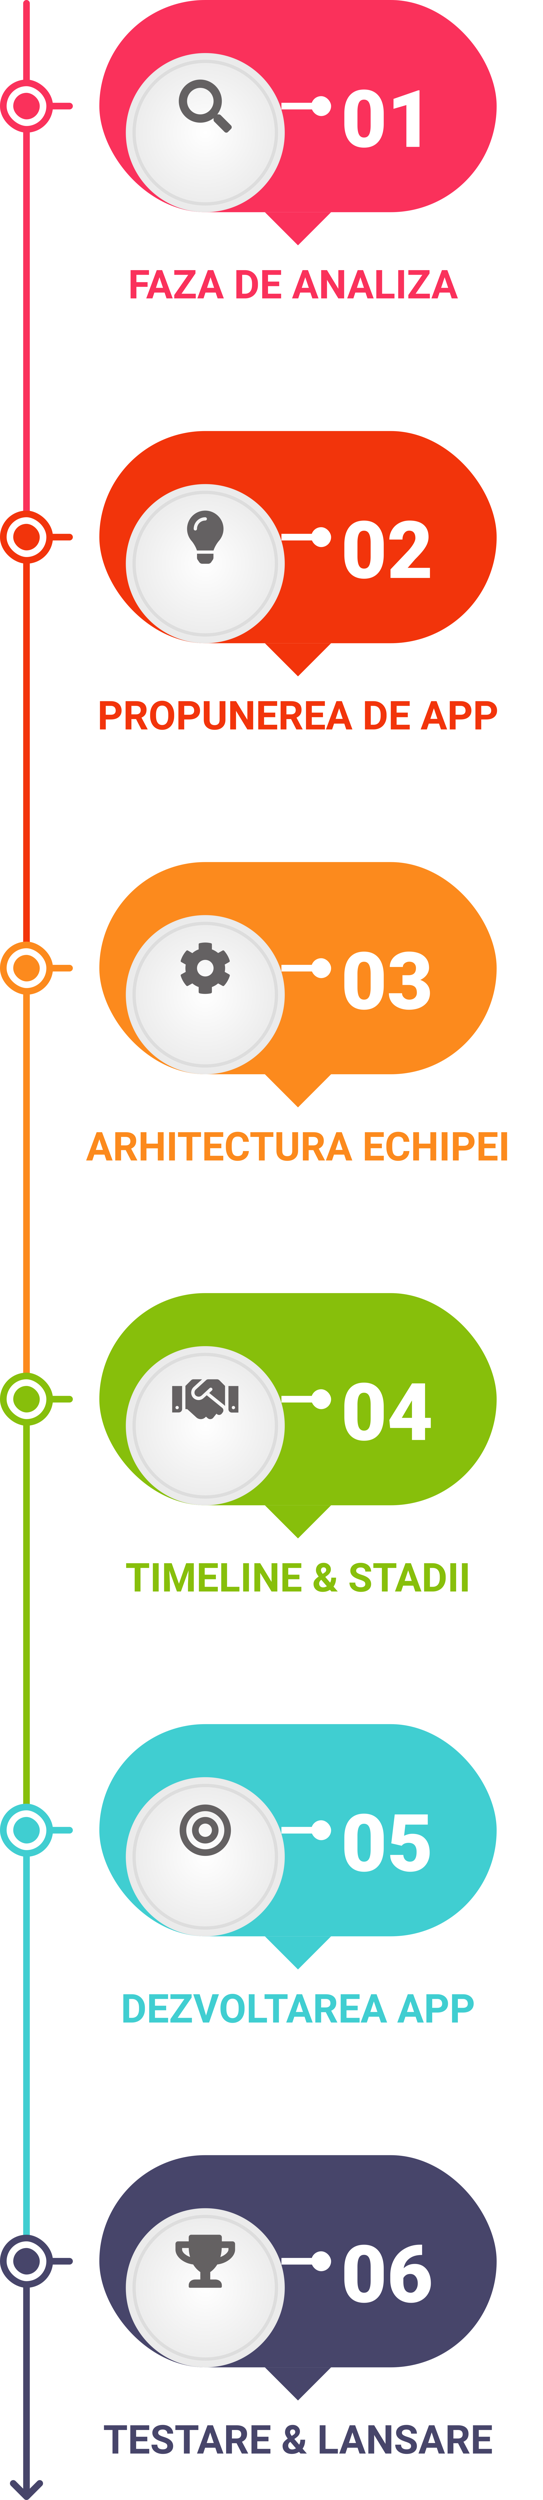 <svg width="164" height="754" viewBox="0 0 164 754" fill="none" xmlns="http://www.w3.org/2000/svg">
<path d="M9 39H7L7 155H9L9 39Z" fill="#FA315B"/>
<path d="M9 1C9 0.448 8.552 0 8 0V0C7.448 0 7 0.448 7 1L7 25L9 25L9 1Z" fill="#FA315B"/>
<path d="M9 169H7L7 285H9L9 169Z" fill="#F2340B"/>
<path d="M9 299H7L7 415H9L9 299Z" fill="#FC8A1D"/>
<path d="M9 429H7L7 545H9L9 429Z" fill="#87BF0B"/>
<path d="M9 559H7L7 675H9L9 559Z" fill="#40CED1"/>
<path d="M9 689H7L7 753H9L9 689Z" fill="#47456A"/>
<rect width="8" height="8" rx="4" transform="matrix(4.37114e-08 1 1 -4.37114e-08 4 28)" fill="#FA315B"/>
<rect x="1" y="1" width="14" height="14" rx="7" transform="matrix(4.37114e-08 1 1 -4.37114e-08 4.37114e-08 24)" stroke="#FA315B" stroke-width="2"/>
<rect width="8" height="8" rx="4" transform="matrix(4.37114e-08 1 1 -4.37114e-08 4 158)" fill="#F2340B"/>
<rect x="1" y="1" width="14" height="14" rx="7" transform="matrix(4.37114e-08 1 1 -4.37114e-08 4.37114e-08 154)" stroke="#F2340B" stroke-width="2"/>
<rect width="8" height="8" rx="4" transform="matrix(4.37114e-08 1 1 -4.37114e-08 4 288)" fill="#FC8A1D"/>
<rect x="1" y="1" width="14" height="14" rx="7" transform="matrix(4.37114e-08 1 1 -4.37114e-08 4.37114e-08 284)" stroke="#FC8A1D" stroke-width="2"/>
<rect width="8" height="8" rx="4" transform="matrix(4.37114e-08 1 1 -4.37114e-08 4 418)" fill="#87BF0B"/>
<rect x="1" y="1" width="14" height="14" rx="7" transform="matrix(4.37114e-08 1 1 -4.37114e-08 4.37114e-08 414)" stroke="#87BF0B" stroke-width="2"/>
<rect width="8" height="8" rx="4" transform="matrix(4.37114e-08 1 1 -4.37114e-08 4 548)" fill="#40CED1"/>
<rect x="1" y="1" width="14" height="14" rx="7" transform="matrix(4.37114e-08 1 1 -4.37114e-08 4.37114e-08 544)" stroke="#40CED1" stroke-width="2"/>
<rect width="8" height="8" rx="4" transform="matrix(4.37114e-08 1 1 -4.37114e-08 4 678)" fill="#47456A"/>
<rect x="1" y="1" width="14" height="14" rx="7" transform="matrix(4.37114e-08 1 1 -4.37114e-08 4.37114e-08 674)" stroke="#47456A" stroke-width="2"/>
<rect x="30" y="130" width="120" height="64" rx="32" fill="#F2340B"/>
<path d="M90 204L80 194H100L90 204Z" fill="#F2340B"/>
<path d="M115.895 167.336C115.895 169.641 115.375 171.418 114.336 172.668C113.305 173.918 111.848 174.543 109.965 174.543C108.066 174.543 106.598 173.914 105.559 172.656C104.52 171.398 104 169.625 104 167.336V164.219C104 161.914 104.516 160.137 105.547 158.887C106.586 157.637 108.051 157.012 109.941 157.012C111.832 157.012 113.297 157.641 114.336 158.898C115.375 160.156 115.895 161.934 115.895 164.23V167.336ZM111.945 163.715C111.945 162.488 111.785 161.574 111.465 160.973C111.145 160.363 110.637 160.059 109.941 160.059C109.262 160.059 108.766 160.34 108.453 160.902C108.148 161.465 107.984 162.316 107.961 163.457V167.816C107.961 169.09 108.121 170.023 108.441 170.617C108.762 171.203 109.27 171.496 109.965 171.496C110.637 171.496 111.133 171.211 111.453 170.641C111.773 170.062 111.938 169.16 111.945 167.934V163.715Z" fill="white"/>
<path d="M129.852 174.309H117.945V171.73L123.43 165.965C124.781 164.426 125.457 163.203 125.457 162.297C125.457 161.562 125.297 161.004 124.977 160.621C124.656 160.238 124.191 160.047 123.582 160.047C122.98 160.047 122.492 160.305 122.117 160.82C121.742 161.328 121.555 161.965 121.555 162.73H117.594C117.594 161.684 117.855 160.719 118.379 159.836C118.902 158.945 119.629 158.25 120.559 157.75C121.488 157.25 122.527 157 123.676 157C125.52 157 126.938 157.426 127.93 158.277C128.93 159.129 129.43 160.352 129.43 161.945C129.43 162.617 129.305 163.273 129.055 163.914C128.805 164.547 128.414 165.215 127.883 165.918C127.359 166.613 126.512 167.547 125.34 168.719L123.137 171.262H129.852V174.309Z" fill="white"/>
<rect x="94" y="159" width="6" height="6" rx="3" fill="white"/>
<rect x="85" y="161" width="11" height="2" fill="white"/>
<g filter="url(#filter0_d)">
<circle cx="62" cy="162" r="24" fill="url(#paint0_radial)"/>
<circle cx="62" cy="162" r="21.5" stroke="#DDDDDD"/>
</g>
<path d="M59.5 168.219C59.5 168.406 59.531 168.594 59.656 168.781L60.188 169.562C60.344 169.812 60.719 170.031 61.031 170.031H62.938C63.25 170.031 63.625 169.812 63.781 169.562L64.312 168.781C64.406 168.625 64.469 168.375 64.469 168.219V167H59.5V168.219ZM56.5 159.5C56.5 160.906 57 162.156 57.844 163.125C58.375 163.719 59.156 164.969 59.469 166C59.469 166 59.469 166 59.469 166.031H64.5C64.5 166 64.5 166 64.5 166C64.812 164.969 65.594 163.719 66.125 163.125C66.969 162.156 67.5 160.906 67.5 159.5C67.5 156.469 65 154 61.969 154C58.781 154.031 56.5 156.594 56.5 159.5ZM62 157C60.594 157 59.5 158.125 59.5 159.5C59.5 159.781 59.25 160 59 160C58.719 160 58.5 159.781 58.5 159.5C58.5 157.594 60.062 156 62 156C62.25 156 62.5 156.25 62.5 156.5C62.5 156.781 62.25 157 62 157Z" fill="#646162"/>
<path d="M31.945 216.994V220H30.188V211.469H33.516C34.156 211.469 34.719 211.586 35.203 211.82C35.691 212.055 36.066 212.389 36.328 212.822C36.59 213.252 36.721 213.742 36.721 214.293C36.721 215.129 36.434 215.789 35.859 216.273C35.289 216.754 34.498 216.994 33.486 216.994H31.945ZM31.945 215.57H33.516C33.98 215.57 34.334 215.461 34.576 215.242C34.822 215.023 34.945 214.711 34.945 214.305C34.945 213.887 34.822 213.549 34.576 213.291C34.33 213.033 33.99 212.9 33.557 212.893H31.945V215.57ZM41.092 216.877H39.691V220H37.934V211.469H41.103C42.111 211.469 42.889 211.693 43.435 212.143C43.982 212.592 44.256 213.227 44.256 214.047C44.256 214.629 44.129 215.115 43.875 215.506C43.625 215.893 43.244 216.201 42.732 216.432L44.578 219.918V220H42.691L41.092 216.877ZM39.691 215.453H41.109C41.551 215.453 41.893 215.342 42.135 215.119C42.377 214.893 42.498 214.582 42.498 214.188C42.498 213.785 42.383 213.469 42.152 213.238C41.926 213.008 41.576 212.893 41.103 212.893H39.691V215.453ZM52.605 215.928C52.605 216.768 52.457 217.504 52.16 218.137C51.863 218.77 51.438 219.258 50.883 219.602C50.332 219.945 49.699 220.117 48.984 220.117C48.277 220.117 47.647 219.947 47.092 219.607C46.537 219.268 46.107 218.783 45.803 218.154C45.498 217.521 45.344 216.795 45.34 215.975V215.553C45.34 214.713 45.49 213.975 45.791 213.338C46.096 212.697 46.523 212.207 47.074 211.867C47.629 211.523 48.262 211.352 48.973 211.352C49.684 211.352 50.315 211.523 50.865 211.867C51.42 212.207 51.848 212.697 52.148 213.338C52.453 213.975 52.605 214.711 52.605 215.547V215.928ZM50.824 215.541C50.824 214.646 50.664 213.967 50.344 213.502C50.023 213.037 49.566 212.805 48.973 212.805C48.383 212.805 47.928 213.035 47.607 213.496C47.287 213.953 47.125 214.625 47.121 215.512V215.928C47.121 216.799 47.281 217.475 47.602 217.955C47.922 218.436 48.383 218.676 48.984 218.676C49.574 218.676 50.027 218.445 50.344 217.984C50.66 217.52 50.82 216.844 50.824 215.957V215.541ZM55.641 216.994V220H53.883V211.469H57.211C57.852 211.469 58.414 211.586 58.898 211.82C59.387 212.055 59.762 212.389 60.023 212.822C60.285 213.252 60.416 213.742 60.416 214.293C60.416 215.129 60.129 215.789 59.555 216.273C58.984 216.754 58.193 216.994 57.182 216.994H55.641ZM55.641 215.57H57.211C57.676 215.57 58.029 215.461 58.272 215.242C58.518 215.023 58.641 214.711 58.641 214.305C58.641 213.887 58.518 213.549 58.272 213.291C58.025 213.033 57.685 212.9 57.252 212.893H55.641V215.57ZM68.086 211.469V217.088C68.086 218.021 67.793 218.76 67.207 219.303C66.625 219.846 65.828 220.117 64.816 220.117C63.82 220.117 63.029 219.854 62.443 219.326C61.857 218.799 61.559 218.074 61.547 217.152V211.469H63.305V217.1C63.305 217.658 63.438 218.066 63.703 218.324C63.973 218.578 64.344 218.705 64.816 218.705C65.805 218.705 66.307 218.186 66.322 217.146V211.469H68.086ZM76.465 220H74.707L71.285 214.387V220H69.527V211.469H71.285L74.713 217.094V211.469H76.465V220ZM83.133 216.303H79.758V218.588H83.719V220H78V211.469H83.707V212.893H79.758V214.926H83.133V216.303ZM87.908 216.877H86.508V220H84.75V211.469H87.92C88.928 211.469 89.705 211.693 90.252 212.143C90.799 212.592 91.072 213.227 91.072 214.047C91.072 214.629 90.945 215.115 90.691 215.506C90.441 215.893 90.061 216.201 89.549 216.432L91.394 219.918V220H89.508L87.908 216.877ZM86.508 215.453H87.926C88.367 215.453 88.709 215.342 88.951 215.119C89.193 214.893 89.314 214.582 89.314 214.188C89.314 213.785 89.199 213.469 88.969 213.238C88.742 213.008 88.393 212.893 87.92 212.893H86.508V215.453ZM97.547 216.303H94.172V218.588H98.133V220H92.414V211.469H98.121V212.893H94.172V214.926H97.547V216.303ZM103.98 218.242H100.898L100.312 220H98.443L101.619 211.469H103.248L106.441 220H104.572L103.98 218.242ZM101.373 216.818H103.506L102.434 213.625L101.373 216.818ZM110.227 220V211.469H112.852C113.602 211.469 114.271 211.639 114.861 211.979C115.455 212.314 115.918 212.795 116.25 213.42C116.582 214.041 116.748 214.748 116.748 215.541V215.934C116.748 216.727 116.584 217.432 116.256 218.049C115.932 218.666 115.473 219.145 114.879 219.484C114.285 219.824 113.615 219.996 112.869 220H110.227ZM111.984 212.893V218.588H112.834C113.521 218.588 114.047 218.363 114.41 217.914C114.773 217.465 114.959 216.822 114.967 215.986V215.535C114.967 214.668 114.787 214.012 114.428 213.566C114.068 213.117 113.543 212.893 112.852 212.893H111.984ZM123.164 216.303H119.789V218.588H123.75V220H118.031V211.469H123.738V212.893H119.789V214.926H123.164V216.303ZM132.586 218.242H129.504L128.918 220H127.049L130.225 211.469H131.854L135.047 220H133.178L132.586 218.242ZM129.979 216.818H132.111L131.039 213.625L129.979 216.818ZM137.602 216.994V220H135.844V211.469H139.172C139.812 211.469 140.375 211.586 140.859 211.82C141.348 212.055 141.723 212.389 141.984 212.822C142.246 213.252 142.377 213.742 142.377 214.293C142.377 215.129 142.09 215.789 141.516 216.273C140.945 216.754 140.154 216.994 139.143 216.994H137.602ZM137.602 215.57H139.172C139.637 215.57 139.99 215.461 140.232 215.242C140.479 215.023 140.602 214.711 140.602 214.305C140.602 213.887 140.479 213.549 140.232 213.291C139.986 213.033 139.646 212.9 139.213 212.893H137.602V215.57ZM145.348 216.994V220H143.59V211.469H146.918C147.559 211.469 148.121 211.586 148.605 211.82C149.094 212.055 149.469 212.389 149.73 212.822C149.992 213.252 150.123 213.742 150.123 214.293C150.123 215.129 149.836 215.789 149.262 216.273C148.691 216.754 147.9 216.994 146.889 216.994H145.348ZM145.348 215.57H146.918C147.383 215.57 147.736 215.461 147.979 215.242C148.225 215.023 148.348 214.711 148.348 214.305C148.348 213.887 148.225 213.549 147.979 213.291C147.732 213.033 147.393 212.9 146.959 212.893H145.348V215.57Z" fill="#F2340B"/>
<path d="M15 31L15 33L21 33C21.552 33 22 32.552 22 32V32C22 31.448 21.552 31 21 31L15 31Z" fill="#FA315B"/>
<path d="M15 161L15 163L21 163C21.552 163 22 162.552 22 162V162C22 161.448 21.552 161 21 161L15 161Z" fill="#F2340B"/>
<path d="M15 291L15 293L21 293C21.552 293 22 292.552 22 292V292C22 291.448 21.552 291 21 291L15 291Z" fill="#FC8A1D"/>
<path d="M15 421L15 423L21 423C21.552 423 22 422.552 22 422V422C22 421.448 21.552 421 21 421L15 421Z" fill="#87BF0B"/>
<path d="M15 551L15 553L21 553C21.552 553 22 552.552 22 552V552C22 551.448 21.552 551 21 551L15 551Z" fill="#40CED1"/>
<path d="M15 681L15 683L21 683C21.552 683 22 682.552 22 682V682C22 681.448 21.552 681 21 681L15 681Z" fill="#47456A"/>
<path d="M4 749L8 753L12 749" stroke="#47456A" stroke-width="2" stroke-linecap="round" stroke-linejoin="round"/>
<path d="M44.572 86.514H41.197V90H39.44V81.469H44.994V82.893H41.197V85.096H44.572V86.514ZM49.705 88.242H46.623L46.037 90H44.168L47.344 81.469H48.973L52.166 90H50.297L49.705 88.242ZM47.098 86.818H49.23L48.158 83.625L47.098 86.818ZM54.826 88.588H59.127V90H52.629V88.969L56.848 82.893H52.635V81.469H59.033V82.477L54.826 88.588ZM65.139 88.242H62.057L61.471 90H59.602L62.777 81.469H64.406L67.6 90H65.731L65.139 88.242ZM62.531 86.818H64.664L63.592 83.625L62.531 86.818ZM71.385 90V81.469H74.01C74.76 81.469 75.43 81.639 76.019 81.978C76.613 82.314 77.076 82.795 77.408 83.42C77.74 84.041 77.906 84.748 77.906 85.541V85.934C77.906 86.727 77.742 87.432 77.414 88.049C77.09 88.666 76.631 89.144 76.037 89.484C75.443 89.824 74.773 89.996 74.027 90H71.385ZM73.143 82.893V88.588H73.992C74.68 88.588 75.205 88.363 75.568 87.914C75.932 87.465 76.117 86.822 76.125 85.986V85.535C76.125 84.668 75.945 84.012 75.586 83.566C75.227 83.117 74.701 82.893 74.01 82.893H73.143ZM84.322 86.303H80.947V88.588H84.908V90H79.189V81.469H84.897V82.893H80.947V84.926H84.322V86.303ZM93.744 88.242H90.662L90.076 90H88.207L91.383 81.469H93.012L96.205 90H94.336L93.744 88.242ZM91.137 86.818H93.269L92.197 83.625L91.137 86.818ZM103.939 90H102.182L98.76 84.387V90H97.002V81.469H98.76L102.188 87.094V81.469H103.939V90ZM110.396 88.242H107.314L106.729 90H104.859L108.035 81.469H109.664L112.857 90H110.988L110.396 88.242ZM107.789 86.818H109.922L108.85 83.625L107.789 86.818ZM115.412 88.588H119.145V90H113.654V81.469H115.412V88.588ZM122.027 90H120.27V81.469H122.027V90ZM125.525 88.588H129.826V90H123.328V88.969L127.547 82.893H123.334V81.469H129.732V82.477L125.525 88.588ZM135.838 88.242H132.756L132.17 90H130.301L133.477 81.469H135.105L138.299 90H136.43L135.838 88.242ZM133.23 86.818H135.363L134.291 83.625L133.23 86.818Z" fill="#FA315B"/>
<path d="M90 74L80 64H100L90 74Z" fill="#FA315B"/>
<rect x="30" width="120" height="64" rx="32" fill="#FA315B"/>
<path d="M115.895 37.324C115.895 39.629 115.375 41.406 114.336 42.656C113.305 43.906 111.848 44.531 109.965 44.531C108.066 44.531 106.598 43.902 105.559 42.645C104.52 41.387 104 39.613 104 37.324V34.207C104 31.902 104.516 30.125 105.547 28.875C106.586 27.625 108.051 27 109.941 27C111.832 27 113.297 27.629 114.336 28.887C115.375 30.145 115.895 31.922 115.895 34.219V37.324ZM111.945 33.703C111.945 32.477 111.785 31.562 111.465 30.961C111.145 30.352 110.637 30.047 109.941 30.047C109.262 30.047 108.766 30.328 108.453 30.891C108.148 31.453 107.984 32.305 107.961 33.445V37.805C107.961 39.078 108.121 40.012 108.441 40.605C108.762 41.191 109.27 41.484 109.965 41.484C110.637 41.484 111.133 41.199 111.453 40.629C111.773 40.051 111.938 39.148 111.945 37.922V33.703Z" fill="white"/>
<path d="M126.699 44.297H122.738V31.688L118.848 32.824V29.824L126.336 27.234H126.699V44.297Z" fill="white"/>
<rect x="94" y="29" width="6" height="6" rx="3" fill="white"/>
<rect x="85" y="31" width="11" height="2" fill="white"/>
<g filter="url(#filter1_d)">
<circle cx="62" cy="32" r="24" fill="url(#paint1_radial)"/>
<circle cx="62" cy="32" r="21.5" stroke="#DDDDDD"/>
</g>
<path d="M69.781 37.844L66.656 34.719C66.5 34.594 66.312 34.5 66.125 34.5H65.625C66.469 33.406 67 32.031 67 30.5C67 26.938 64.062 24 60.5 24C56.906 24 54 26.938 54 30.5C54 34.094 56.906 37 60.5 37C62 37 63.375 36.5 64.5 35.625V36.156C64.5 36.344 64.562 36.531 64.719 36.688L67.812 39.781C68.125 40.094 68.594 40.094 68.875 39.781L69.75 38.906C70.062 38.625 70.062 38.156 69.781 37.844ZM60.5 34.5C58.281 34.5 56.5 32.719 56.5 30.5C56.5 28.312 58.281 26.5 60.5 26.5C62.688 26.5 64.5 28.312 64.5 30.5C64.5 32.719 62.688 34.5 60.5 34.5Z" fill="#646162"/>
<path d="M31.553 348.242H28.471L27.885 350H26.016L29.191 341.469H30.82L34.014 350H32.145L31.553 348.242ZM28.945 346.818H31.078L30.006 343.625L28.945 346.818ZM37.969 346.877H36.568V350H34.81V341.469H37.98C38.988 341.469 39.766 341.693 40.312 342.143C40.859 342.592 41.133 343.227 41.133 344.047C41.133 344.629 41.006 345.115 40.752 345.506C40.502 345.893 40.121 346.201 39.609 346.432L41.455 349.918V350H39.568L37.969 346.877ZM36.568 345.453H37.986C38.428 345.453 38.77 345.342 39.012 345.119C39.254 344.893 39.375 344.582 39.375 344.188C39.375 343.785 39.26 343.469 39.029 343.238C38.803 343.008 38.453 342.893 37.98 342.893H36.568V345.453ZM49.418 350H47.66V346.344H44.232V350H42.475V341.469H44.232V344.926H47.66V341.469H49.418V350ZM52.828 350H51.07V341.469H52.828V350ZM60.709 342.893H58.096V350H56.338V342.893H53.76V341.469H60.709V342.893ZM66.85 346.303H63.475V348.588H67.436V350H61.717V341.469H67.424V342.893H63.475V344.926H66.85V346.303ZM75.164 347.158C75.098 348.076 74.758 348.799 74.144 349.326C73.535 349.854 72.731 350.117 71.731 350.117C70.637 350.117 69.775 349.75 69.147 349.016C68.522 348.277 68.209 347.266 68.209 345.98V345.459C68.209 344.639 68.353 343.916 68.643 343.291C68.932 342.666 69.344 342.188 69.879 341.855C70.418 341.52 71.043 341.352 71.754 341.352C72.738 341.352 73.531 341.615 74.133 342.143C74.734 342.67 75.082 343.41 75.176 344.363H73.418C73.375 343.812 73.221 343.414 72.955 343.168C72.693 342.918 72.293 342.793 71.754 342.793C71.168 342.793 70.728 343.004 70.436 343.426C70.147 343.844 69.998 344.494 69.99 345.377V346.021C69.99 346.943 70.129 347.617 70.406 348.043C70.688 348.469 71.129 348.682 71.731 348.682C72.273 348.682 72.678 348.559 72.943 348.312C73.213 348.062 73.367 347.678 73.406 347.158H75.164ZM82.564 342.893H79.951V350H78.193V342.893H75.615V341.469H82.564V342.893ZM90.029 341.469V347.088C90.029 348.021 89.736 348.76 89.15 349.303C88.568 349.846 87.772 350.117 86.76 350.117C85.764 350.117 84.973 349.854 84.387 349.326C83.801 348.799 83.502 348.074 83.49 347.152V341.469H85.248V347.1C85.248 347.658 85.381 348.066 85.647 348.324C85.916 348.578 86.287 348.705 86.76 348.705C87.748 348.705 88.25 348.186 88.266 347.146V341.469H90.029ZM94.629 346.877H93.228V350H91.471V341.469H94.641C95.648 341.469 96.426 341.693 96.973 342.143C97.519 342.592 97.793 343.227 97.793 344.047C97.793 344.629 97.666 345.115 97.412 345.506C97.162 345.893 96.781 346.201 96.269 346.432L98.115 349.918V350H96.228L94.629 346.877ZM93.228 345.453H94.647C95.088 345.453 95.43 345.342 95.672 345.119C95.914 344.893 96.035 344.582 96.035 344.188C96.035 343.785 95.92 343.469 95.689 343.238C95.463 343.008 95.113 342.893 94.641 342.893H93.228V345.453ZM103.951 348.242H100.869L100.283 350H98.414L101.59 341.469H103.219L106.412 350H104.543L103.951 348.242ZM101.344 346.818H103.477L102.404 343.625L101.344 346.818ZM115.33 346.303H111.955V348.588H115.916V350H110.197V341.469H115.904V342.893H111.955V344.926H115.33V346.303ZM123.645 347.158C123.578 348.076 123.238 348.799 122.625 349.326C122.016 349.854 121.211 350.117 120.211 350.117C119.117 350.117 118.256 349.75 117.627 349.016C117.002 348.277 116.689 347.266 116.689 345.98V345.459C116.689 344.639 116.834 343.916 117.123 343.291C117.412 342.666 117.824 342.188 118.359 341.855C118.898 341.52 119.523 341.352 120.234 341.352C121.219 341.352 122.012 341.615 122.613 342.143C123.215 342.67 123.562 343.41 123.656 344.363H121.898C121.855 343.812 121.701 343.414 121.436 343.168C121.174 342.918 120.773 342.793 120.234 342.793C119.648 342.793 119.209 343.004 118.916 343.426C118.627 343.844 118.479 344.494 118.471 345.377V346.021C118.471 346.943 118.609 347.617 118.887 348.043C119.168 348.469 119.609 348.682 120.211 348.682C120.754 348.682 121.158 348.559 121.424 348.312C121.693 348.062 121.848 347.678 121.887 347.158H123.645ZM131.742 350H129.984V346.344H126.557V350H124.799V341.469H126.557V344.926H129.984V341.469H131.742V350ZM135.152 350H133.395V341.469H135.152V350ZM138.545 346.994V350H136.787V341.469H140.115C140.756 341.469 141.318 341.586 141.803 341.82C142.291 342.055 142.666 342.389 142.928 342.822C143.189 343.252 143.32 343.742 143.32 344.293C143.32 345.129 143.033 345.789 142.459 346.273C141.889 346.754 141.098 346.994 140.086 346.994H138.545ZM138.545 345.57H140.115C140.58 345.57 140.934 345.461 141.176 345.242C141.422 345.023 141.545 344.711 141.545 344.305C141.545 343.887 141.422 343.549 141.176 343.291C140.93 343.033 140.59 342.9 140.156 342.893H138.545V345.57ZM149.666 346.303H146.291V348.588H150.252V350H144.533V341.469H150.24V342.893H146.291V344.926H149.666V346.303ZM153.152 350H151.395V341.469H153.152V350Z" fill="#FC8A1D"/>
<rect x="30" y="260" width="120" height="64" rx="32" fill="#FC8A1D"/>
<path d="M90 334L80 324H100L90 334Z" fill="#FC8A1D"/>
<path d="M115.895 297.336C115.895 299.641 115.375 301.418 114.336 302.668C113.305 303.918 111.848 304.543 109.965 304.543C108.066 304.543 106.598 303.914 105.559 302.656C104.52 301.398 104 299.625 104 297.336V294.219C104 291.914 104.516 290.137 105.547 288.887C106.586 287.637 108.051 287.012 109.941 287.012C111.832 287.012 113.297 287.641 114.336 288.898C115.375 290.156 115.895 291.934 115.895 294.23V297.336ZM111.945 293.715C111.945 292.488 111.785 291.574 111.465 290.973C111.145 290.363 110.637 290.059 109.941 290.059C109.262 290.059 108.766 290.34 108.453 290.902C108.148 291.465 107.984 292.316 107.961 293.457V297.816C107.961 299.09 108.121 300.023 108.441 300.617C108.762 301.203 109.27 301.496 109.965 301.496C110.637 301.496 111.133 301.211 111.453 300.641C111.773 300.062 111.938 299.16 111.945 297.934V293.715Z" fill="white"/>
<path d="M121.555 294.125H123.418C124.895 294.125 125.633 293.402 125.633 291.957C125.633 291.395 125.457 290.938 125.105 290.586C124.754 290.227 124.258 290.047 123.617 290.047C123.094 290.047 122.637 290.199 122.246 290.504C121.863 290.809 121.672 291.188 121.672 291.641H117.723C117.723 290.742 117.973 289.941 118.473 289.238C118.973 288.535 119.664 287.988 120.547 287.598C121.438 287.199 122.414 287 123.477 287C125.375 287 126.867 287.434 127.953 288.301C129.039 289.168 129.582 290.359 129.582 291.875C129.582 292.609 129.355 293.305 128.902 293.961C128.457 294.609 127.805 295.137 126.945 295.543C127.852 295.871 128.562 296.371 129.078 297.043C129.594 297.707 129.852 298.531 129.852 299.516C129.852 301.039 129.266 302.258 128.094 303.172C126.922 304.086 125.383 304.543 123.477 304.543C122.359 304.543 121.32 304.332 120.359 303.91C119.406 303.48 118.684 302.891 118.191 302.141C117.699 301.383 117.453 300.523 117.453 299.562H121.426C121.426 300.086 121.637 300.539 122.059 300.922C122.48 301.305 123 301.496 123.617 301.496C124.312 301.496 124.867 301.305 125.281 300.922C125.695 300.531 125.902 300.035 125.902 299.434C125.902 298.574 125.688 297.965 125.258 297.605C124.828 297.246 124.234 297.066 123.477 297.066H121.555V294.125Z" fill="white"/>
<rect x="94" y="289" width="6" height="6" rx="3" fill="white"/>
<rect x="85" y="291" width="11" height="2" fill="white"/>
<g filter="url(#filter2_d)">
<circle cx="62" cy="292" r="24" fill="url(#paint2_radial)"/>
<circle cx="62" cy="292" r="21.5" stroke="#DDDDDD"/>
</g>
<path d="M69.219 293.875L67.875 293.125C68.031 292.375 68.031 291.656 67.875 290.906L69.219 290.156C69.375 290.062 69.438 289.875 69.375 289.719C69.031 288.594 68.438 287.594 67.688 286.75C67.562 286.625 67.375 286.594 67.219 286.688L65.875 287.438C65.312 286.969 64.688 286.594 64 286.344V284.812C64 284.656 63.875 284.5 63.688 284.469C62.531 284.188 61.375 284.219 60.281 284.469C60.094 284.5 60 284.656 60 284.812V286.344C59.281 286.594 58.656 286.969 58.094 287.469L56.75 286.688C56.594 286.594 56.406 286.625 56.281 286.75C55.531 287.594 54.938 288.594 54.594 289.719C54.531 289.875 54.594 290.062 54.75 290.156L56.094 290.906C55.969 291.656 55.969 292.375 56.094 293.125L54.75 293.875C54.594 293.969 54.531 294.156 54.594 294.312C54.938 295.438 55.531 296.438 56.281 297.281C56.406 297.406 56.594 297.438 56.75 297.344L58.094 296.594C58.656 297.062 59.281 297.438 60 297.688V299.219C60 299.375 60.125 299.531 60.281 299.594C61.438 299.844 62.594 299.812 63.688 299.594C63.875 299.531 64 299.375 64 299.219V297.688C64.688 297.438 65.312 297.062 65.875 296.594L67.219 297.344C67.375 297.438 67.562 297.406 67.688 297.281C68.469 296.438 69.031 295.438 69.406 294.312C69.438 294.156 69.375 293.969 69.219 293.875ZM62 294.5C60.594 294.5 59.5 293.406 59.5 292C59.5 290.625 60.594 289.5 62 289.5C63.375 289.5 64.5 290.625 64.5 292C64.5 293.406 63.375 294.5 62 294.5Z" fill="#646162"/>
<path d="M45.047 472.893H42.434V480H40.676V472.893H38.098V471.469H45.047V472.893ZM47.924 480H46.166V471.469H47.924V480ZM51.855 471.469L54.047 477.656L56.227 471.469H58.535V480H56.772V477.668L56.947 473.643L54.645 480H53.438L51.141 473.648L51.316 477.668V480H49.559V471.469H51.855ZM65.203 476.303H61.828V478.588H65.789V480H60.07V471.469H65.777V472.893H61.828V474.926H65.203V476.303ZM68.578 478.588H72.311V480H66.82V471.469H68.578V478.588ZM75.193 480H73.436V471.469H75.193V480ZM83.766 480H82.008L78.586 474.387V480H76.828V471.469H78.586L82.014 477.094V471.469H83.766V480ZM90.434 476.303H87.059V478.588H91.019V480H85.301V471.469H91.008V472.893H87.059V474.926H90.434V476.303ZM94.693 477.703C94.693 477.309 94.803 476.943 95.022 476.607C95.244 476.271 95.65 475.898 96.24 475.488C95.986 475.148 95.787 474.83 95.643 474.533C95.498 474.232 95.426 473.92 95.426 473.596C95.426 472.932 95.635 472.393 96.053 471.979C96.475 471.561 97.041 471.352 97.752 471.352C98.389 471.352 98.91 471.541 99.316 471.92C99.727 472.299 99.932 472.771 99.932 473.338C99.932 474.018 99.588 474.617 98.9 475.137L98.244 475.611L99.715 477.322C99.945 476.869 100.061 476.369 100.061 475.822H101.502C101.502 476.932 101.246 477.83 100.734 478.518L102.012 480H100.09L99.65 479.496C99.022 479.91 98.299 480.117 97.482 480.117C96.639 480.117 95.963 479.896 95.455 479.455C94.947 479.01 94.693 478.426 94.693 477.703ZM97.564 478.758C97.971 478.758 98.356 478.645 98.719 478.418L97.037 476.473L96.914 476.561C96.566 476.857 96.393 477.207 96.393 477.609C96.393 477.949 96.5 478.227 96.715 478.441C96.934 478.652 97.217 478.758 97.564 478.758ZM96.943 473.572C96.943 473.865 97.115 474.234 97.459 474.68L97.91 474.381C98.141 474.232 98.299 474.088 98.385 473.947C98.475 473.807 98.519 473.639 98.519 473.443C98.519 473.248 98.447 473.078 98.303 472.934C98.158 472.789 97.973 472.717 97.746 472.717C97.504 472.717 97.309 472.795 97.16 472.951C97.016 473.107 96.943 473.314 96.943 473.572ZM110.326 477.762C110.326 477.43 110.209 477.176 109.975 477C109.74 476.82 109.318 476.633 108.709 476.438C108.1 476.238 107.617 476.043 107.262 475.852C106.293 475.328 105.809 474.623 105.809 473.736C105.809 473.275 105.938 472.865 106.195 472.506C106.457 472.143 106.83 471.859 107.314 471.656C107.803 471.453 108.35 471.352 108.955 471.352C109.564 471.352 110.107 471.463 110.584 471.686C111.061 471.904 111.43 472.215 111.691 472.617C111.957 473.02 112.09 473.477 112.09 473.988H110.332C110.332 473.598 110.209 473.295 109.963 473.08C109.717 472.861 109.371 472.752 108.926 472.752C108.496 472.752 108.162 472.844 107.924 473.027C107.686 473.207 107.566 473.445 107.566 473.742C107.566 474.02 107.705 474.252 107.982 474.439C108.264 474.627 108.676 474.803 109.219 474.967C110.219 475.268 110.947 475.641 111.404 476.086C111.861 476.531 112.09 477.086 112.09 477.75C112.09 478.488 111.811 479.068 111.252 479.49C110.693 479.908 109.941 480.117 108.996 480.117C108.34 480.117 107.742 479.998 107.203 479.76C106.664 479.518 106.252 479.188 105.967 478.77C105.686 478.352 105.545 477.867 105.545 477.316H107.309C107.309 478.258 107.871 478.729 108.996 478.729C109.414 478.729 109.74 478.645 109.975 478.477C110.209 478.305 110.326 478.066 110.326 477.762ZM119.707 472.893H117.094V480H115.336V472.893H112.758V471.469H119.707V472.893ZM124.828 478.242H121.746L121.16 480H119.291L122.467 471.469H124.096L127.289 480H125.42L124.828 478.242ZM122.221 476.818H124.354L123.281 473.625L122.221 476.818ZM128.086 480V471.469H130.711C131.461 471.469 132.131 471.639 132.721 471.979C133.314 472.314 133.777 472.795 134.109 473.42C134.441 474.041 134.607 474.748 134.607 475.541V475.934C134.607 476.727 134.443 477.432 134.115 478.049C133.791 478.666 133.332 479.145 132.738 479.484C132.145 479.824 131.475 479.996 130.729 480H128.086ZM129.844 472.893V478.588H130.693C131.381 478.588 131.906 478.363 132.27 477.914C132.633 477.465 132.818 476.822 132.826 475.986V475.535C132.826 474.668 132.646 474.012 132.287 473.566C131.928 473.117 131.402 472.893 130.711 472.893H129.844ZM137.76 480H136.002V471.469H137.76V480ZM141.264 480H139.506V471.469H141.264V480Z" fill="#87BF0B"/>
<rect x="30" y="390" width="120" height="64" rx="32" fill="#87BF0B"/>
<path d="M90 464L80 454H100L90 464Z" fill="#87BF0B"/>
<path d="M115.895 427.324C115.895 429.629 115.375 431.406 114.336 432.656C113.305 433.906 111.848 434.531 109.965 434.531C108.066 434.531 106.598 433.902 105.559 432.645C104.52 431.387 104 429.613 104 427.324V424.207C104 421.902 104.516 420.125 105.547 418.875C106.586 417.625 108.051 417 109.941 417C111.832 417 113.297 417.629 114.336 418.887C115.375 420.145 115.895 421.922 115.895 424.219V427.324ZM111.945 423.703C111.945 422.477 111.785 421.562 111.465 420.961C111.145 420.352 110.637 420.047 109.941 420.047C109.262 420.047 108.766 420.328 108.453 420.891C108.148 421.453 107.984 422.305 107.961 423.445V427.805C107.961 429.078 108.121 430.012 108.441 430.605C108.762 431.191 109.27 431.484 109.965 431.484C110.637 431.484 111.133 431.199 111.453 430.629C111.773 430.051 111.938 429.148 111.945 427.922V423.703Z" fill="white"/>
<path d="M128.375 427.629H130.109V430.676H128.375V434.297H124.426V430.676H117.828L117.594 428.262L124.426 417.27V417.234H128.375V427.629ZM121.355 427.629H124.426V422.379L124.18 422.777L121.355 427.629Z" fill="white"/>
<rect x="94" y="419" width="6" height="6" rx="3" fill="white"/>
<rect x="85" y="421" width="11" height="2" fill="white"/>
<g filter="url(#filter3_d)">
<circle cx="62" cy="422" r="24" fill="url(#paint3_radial)"/>
<circle cx="62" cy="422" r="21.5" stroke="#DDDDDD"/>
</g>
<path d="M65.562 416H62.875C62.625 416 62.406 416.094 62.219 416.281L59.125 419.094C58.625 419.594 58.625 420.375 59.062 420.844C59.469 421.281 60.281 421.406 60.812 420.938C60.812 420.938 60.812 420.938 60.844 420.938L63.312 418.656C63.531 418.469 63.844 418.469 64.031 418.688C64.219 418.875 64.219 419.188 64 419.375L63.188 420.125L67.75 423.812C67.812 423.906 67.906 423.969 67.969 424.062V418L66.281 416.312C66.094 416.125 65.844 416 65.562 416ZM69 418.031V425.031C69 425.562 69.438 426.031 70 426.031H72V418.031H69ZM70.5 425.031C70.219 425.031 70 424.781 70 424.531C70 424.25 70.219 424.031 70.5 424.031C70.75 424.031 71 424.25 71 424.531C71 424.781 70.75 425.031 70.5 425.031ZM52 426H54C54.531 426 55 425.562 55 425V418.031H52V426ZM53.5 424.031C53.75 424.031 54 424.25 54 424.531C54 424.781 53.75 425.031 53.5 425.031C53.219 425.031 53 424.781 53 424.531C53 424.25 53.219 424.031 53.5 424.031ZM67.094 424.594L62.438 420.812L61.5 421.656C60.562 422.531 59.156 422.438 58.312 421.531C57.5 420.625 57.562 419.188 58.469 418.344L61.031 416H58.406C58.125 416 57.875 416.125 57.688 416.312L56 418V425H56.562L59.375 427.562C60.25 428.281 61.5 428.125 62.188 427.281H62.219L62.75 427.75C63.25 428.156 64 428.094 64.406 427.594L65.375 426.375L65.562 426.531C65.969 426.875 66.594 426.812 66.969 426.375L67.25 426C67.594 425.562 67.531 424.938 67.094 424.594Z" fill="#646162"/>
<path d="M37.248 610V601.469H39.873C40.623 601.469 41.293 601.639 41.883 601.979C42.477 602.314 42.94 602.795 43.272 603.42C43.603 604.041 43.77 604.748 43.77 605.541V605.934C43.77 606.727 43.605 607.432 43.277 608.049C42.953 608.666 42.494 609.145 41.9 609.484C41.307 609.824 40.637 609.996 39.891 610H37.248ZM39.006 602.893V608.588H39.855C40.543 608.588 41.068 608.363 41.432 607.914C41.795 607.465 41.98 606.822 41.988 605.986V605.535C41.988 604.668 41.809 604.012 41.449 603.566C41.09 603.117 40.565 602.893 39.873 602.893H39.006ZM50.185 606.303H46.81V608.588H50.772V610H45.053V601.469H50.76V602.893H46.81V604.926H50.185V606.303ZM53.666 608.588H57.967V610H51.469V608.969L55.688 602.893H51.475V601.469H57.873V602.477L53.666 608.588ZM62.232 607.885L64.166 601.469H66.123L63.152 610H61.318L58.359 601.469H60.31L62.232 607.885ZM73.857 605.928C73.857 606.768 73.709 607.504 73.412 608.137C73.115 608.77 72.689 609.258 72.135 609.602C71.584 609.945 70.951 610.117 70.236 610.117C69.529 610.117 68.898 609.947 68.344 609.607C67.789 609.268 67.359 608.783 67.055 608.154C66.75 607.521 66.596 606.795 66.592 605.975V605.553C66.592 604.713 66.742 603.975 67.043 603.338C67.348 602.697 67.775 602.207 68.326 601.867C68.881 601.523 69.514 601.352 70.225 601.352C70.936 601.352 71.566 601.523 72.117 601.867C72.672 602.207 73.1 602.697 73.4 603.338C73.705 603.975 73.857 604.711 73.857 605.547V605.928ZM72.076 605.541C72.076 604.646 71.916 603.967 71.596 603.502C71.275 603.037 70.818 602.805 70.225 602.805C69.635 602.805 69.18 603.035 68.859 603.496C68.539 603.953 68.377 604.625 68.373 605.512V605.928C68.373 606.799 68.533 607.475 68.853 607.955C69.174 608.436 69.635 608.676 70.236 608.676C70.826 608.676 71.279 608.445 71.596 607.984C71.912 607.52 72.072 606.844 72.076 605.957V605.541ZM76.893 608.588H80.625V610H75.135V601.469H76.893V608.588ZM86.853 602.893H84.24V610H82.482V602.893H79.904V601.469H86.853V602.893ZM91.975 608.242H88.893L88.307 610H86.438L89.613 601.469H91.242L94.436 610H92.566L91.975 608.242ZM89.367 606.818H91.5L90.428 603.625L89.367 606.818ZM98.391 606.877H96.99V610H95.232V601.469H98.402C99.41 601.469 100.188 601.693 100.734 602.143C101.281 602.592 101.555 603.227 101.555 604.047C101.555 604.629 101.428 605.115 101.174 605.506C100.924 605.893 100.543 606.201 100.031 606.432L101.877 609.918V610H99.99L98.391 606.877ZM96.99 605.453H98.408C98.85 605.453 99.191 605.342 99.434 605.119C99.676 604.893 99.797 604.582 99.797 604.188C99.797 603.785 99.682 603.469 99.451 603.238C99.225 603.008 98.875 602.893 98.402 602.893H96.99V605.453ZM108.029 606.303H104.654V608.588H108.615V610H102.896V601.469H108.604V602.893H104.654V604.926H108.029V606.303ZM114.463 608.242H111.381L110.795 610H108.926L112.102 601.469H113.73L116.924 610H115.055L114.463 608.242ZM111.855 606.818H113.988L112.916 603.625L111.855 606.818ZM125.525 608.242H122.443L121.857 610H119.988L123.164 601.469H124.793L127.986 610H126.117L125.525 608.242ZM122.918 606.818H125.051L123.979 603.625L122.918 606.818ZM130.541 606.994V610H128.783V601.469H132.111C132.752 601.469 133.314 601.586 133.799 601.82C134.287 602.055 134.662 602.389 134.924 602.822C135.186 603.252 135.316 603.742 135.316 604.293C135.316 605.129 135.029 605.789 134.455 606.273C133.885 606.754 133.094 606.994 132.082 606.994H130.541ZM130.541 605.57H132.111C132.576 605.57 132.93 605.461 133.172 605.242C133.418 605.023 133.541 604.711 133.541 604.305C133.541 603.887 133.418 603.549 133.172 603.291C132.926 603.033 132.586 602.9 132.152 602.893H130.541V605.57ZM138.287 606.994V610H136.529V601.469H139.857C140.498 601.469 141.061 601.586 141.545 601.82C142.033 602.055 142.408 602.389 142.67 602.822C142.932 603.252 143.062 603.742 143.062 604.293C143.062 605.129 142.775 605.789 142.201 606.273C141.631 606.754 140.84 606.994 139.828 606.994H138.287ZM138.287 605.57H139.857C140.322 605.57 140.676 605.461 140.918 605.242C141.164 605.023 141.287 604.711 141.287 604.305C141.287 603.887 141.164 603.549 140.918 603.291C140.672 603.033 140.332 602.9 139.898 602.893H138.287V605.57Z" fill="#40CED1"/>
<rect x="30" y="520" width="120" height="64" rx="32" fill="#40CED1"/>
<path d="M90 594L80 584H100L90 594Z" fill="#40CED1"/>
<path d="M115.895 557.324C115.895 559.629 115.375 561.406 114.336 562.656C113.305 563.906 111.848 564.531 109.965 564.531C108.066 564.531 106.598 563.902 105.559 562.645C104.52 561.387 104 559.613 104 557.324V554.207C104 551.902 104.516 550.125 105.547 548.875C106.586 547.625 108.051 547 109.941 547C111.832 547 113.297 547.629 114.336 548.887C115.375 550.145 115.895 551.922 115.895 554.219V557.324ZM111.945 553.703C111.945 552.477 111.785 551.562 111.465 550.961C111.145 550.352 110.637 550.047 109.941 550.047C109.262 550.047 108.766 550.328 108.453 550.891C108.148 551.453 107.984 552.305 107.961 553.445V557.805C107.961 559.078 108.121 560.012 108.441 560.605C108.762 561.191 109.27 561.484 109.965 561.484C110.637 561.484 111.133 561.199 111.453 560.629C111.773 560.051 111.938 559.148 111.945 557.922V553.703Z" fill="white"/>
<path d="M118.18 555.953L119.223 547.234H129.195V550.305H122.434L122.047 553.691C122.328 553.527 122.695 553.383 123.148 553.258C123.609 553.133 124.059 553.07 124.496 553.07C126.191 553.07 127.492 553.574 128.398 554.582C129.312 555.582 129.77 556.988 129.77 558.801C129.77 559.895 129.523 560.887 129.031 561.777C128.547 562.66 127.863 563.34 126.98 563.816C126.098 564.293 125.055 564.531 123.852 564.531C122.781 564.531 121.777 564.312 120.84 563.875C119.902 563.43 119.168 562.824 118.637 562.059C118.105 561.285 117.844 560.414 117.852 559.445H121.812C121.852 560.07 122.051 560.566 122.41 560.934C122.77 561.301 123.242 561.484 123.828 561.484C125.156 561.484 125.82 560.5 125.82 558.531C125.82 556.711 125.008 555.801 123.383 555.801C122.461 555.801 121.773 556.098 121.32 556.691L118.18 555.953Z" fill="white"/>
<rect x="94" y="549" width="6" height="6" rx="3" fill="white"/>
<rect x="85" y="551" width="11" height="2" fill="white"/>
<g filter="url(#filter4_d)">
<circle cx="62" cy="552" r="24" fill="url(#paint4_radial)"/>
<circle cx="62" cy="552" r="21.5" stroke="#DDDDDD"/>
</g>
<path d="M62 544.25C57.719 544.25 54.25 547.75 54.25 552C54.25 556.281 57.719 559.75 62 559.75C66.25 559.75 69.75 556.281 69.75 552C69.75 547.75 66.25 544.25 62 544.25ZM62 557.75C58.812 557.75 56.25 555.188 56.25 552C56.25 548.844 58.812 546.25 62 546.25C65.156 546.25 67.75 548.844 67.75 552C67.75 555.188 65.156 557.75 62 557.75ZM62 548C59.781 548 58 549.812 58 552C58 554.219 59.781 556 62 556C64.188 556 66 554.219 66 552C66 549.812 64.188 548 62 548ZM62 554C60.875 554 60 553.125 60 552C60 550.906 60.875 550 62 550C63.094 550 64 550.906 64 552C64 553.125 63.094 554 62 554Z" fill="#646162"/>
<path d="M38.35 732.893H35.736V740H33.978V732.893H31.4V731.469H38.35V732.893ZM44.49 736.303H41.115V738.588H45.076V740H39.357V731.469H45.065V732.893H41.115V734.926H44.49V736.303ZM50.531 737.762C50.531 737.43 50.414 737.176 50.18 737C49.945 736.82 49.523 736.633 48.914 736.438C48.305 736.238 47.822 736.043 47.467 735.852C46.498 735.328 46.014 734.623 46.014 733.736C46.014 733.275 46.143 732.865 46.4 732.506C46.662 732.143 47.035 731.859 47.52 731.656C48.008 731.453 48.555 731.352 49.16 731.352C49.77 731.352 50.312 731.463 50.789 731.686C51.266 731.904 51.635 732.215 51.897 732.617C52.162 733.02 52.295 733.477 52.295 733.988H50.537C50.537 733.598 50.414 733.295 50.168 733.08C49.922 732.861 49.576 732.752 49.131 732.752C48.701 732.752 48.367 732.844 48.129 733.027C47.891 733.207 47.772 733.445 47.772 733.742C47.772 734.02 47.91 734.252 48.188 734.439C48.469 734.627 48.881 734.803 49.424 734.967C50.424 735.268 51.152 735.641 51.609 736.086C52.066 736.531 52.295 737.086 52.295 737.75C52.295 738.488 52.016 739.068 51.457 739.49C50.898 739.908 50.147 740.117 49.201 740.117C48.545 740.117 47.947 739.998 47.408 739.76C46.869 739.518 46.457 739.188 46.172 738.77C45.891 738.352 45.75 737.867 45.75 737.316H47.514C47.514 738.258 48.076 738.729 49.201 738.729C49.619 738.729 49.945 738.645 50.18 738.477C50.414 738.305 50.531 738.066 50.531 737.762ZM59.912 732.893H57.299V740H55.541V732.893H52.963V731.469H59.912V732.893ZM65.033 738.242H61.951L61.365 740H59.496L62.672 731.469H64.301L67.494 740H65.625L65.033 738.242ZM62.426 736.818H64.559L63.486 733.625L62.426 736.818ZM71.449 736.877H70.049V740H68.291V731.469H71.461C72.469 731.469 73.246 731.693 73.793 732.143C74.34 732.592 74.613 733.227 74.613 734.047C74.613 734.629 74.486 735.115 74.232 735.506C73.982 735.893 73.602 736.201 73.09 736.432L74.936 739.918V740H73.049L71.449 736.877ZM70.049 735.453H71.467C71.908 735.453 72.25 735.342 72.492 735.119C72.734 734.893 72.856 734.582 72.856 734.188C72.856 733.785 72.74 733.469 72.51 733.238C72.283 733.008 71.934 732.893 71.461 732.893H70.049V735.453ZM81.088 736.303H77.713V738.588H81.674V740H75.955V731.469H81.662V732.893H77.713V734.926H81.088V736.303ZM85.348 737.703C85.348 737.309 85.457 736.943 85.676 736.607C85.898 736.271 86.305 735.898 86.894 735.488C86.641 735.148 86.441 734.83 86.297 734.533C86.152 734.232 86.08 733.92 86.08 733.596C86.08 732.932 86.289 732.393 86.707 731.979C87.129 731.561 87.695 731.352 88.406 731.352C89.043 731.352 89.564 731.541 89.971 731.92C90.381 732.299 90.586 732.771 90.586 733.338C90.586 734.018 90.242 734.617 89.555 735.137L88.898 735.611L90.369 737.322C90.6 736.869 90.715 736.369 90.715 735.822H92.156C92.156 736.932 91.9 737.83 91.389 738.518L92.666 740H90.744L90.305 739.496C89.676 739.91 88.953 740.117 88.137 740.117C87.293 740.117 86.617 739.896 86.109 739.455C85.602 739.01 85.348 738.426 85.348 737.703ZM88.219 738.758C88.625 738.758 89.01 738.645 89.373 738.418L87.691 736.473L87.568 736.561C87.221 736.857 87.047 737.207 87.047 737.609C87.047 737.949 87.154 738.227 87.369 738.441C87.588 738.652 87.871 738.758 88.219 738.758ZM87.598 733.572C87.598 733.865 87.769 734.234 88.113 734.68L88.564 734.381C88.795 734.232 88.953 734.088 89.039 733.947C89.129 733.807 89.174 733.639 89.174 733.443C89.174 733.248 89.102 733.078 88.957 732.934C88.812 732.789 88.627 732.717 88.4 732.717C88.158 732.717 87.963 732.795 87.814 732.951C87.67 733.107 87.598 733.314 87.598 733.572ZM98.314 738.588H102.047V740H96.557V731.469H98.314V738.588ZM107.994 738.242H104.912L104.326 740H102.457L105.633 731.469H107.262L110.455 740H108.586L107.994 738.242ZM105.387 736.818H107.52L106.447 733.625L105.387 736.818ZM118.189 740H116.432L113.01 734.387V740H111.252V731.469H113.01L116.438 737.094V731.469H118.189V740ZM124.148 737.762C124.148 737.43 124.031 737.176 123.797 737C123.562 736.82 123.141 736.633 122.531 736.438C121.922 736.238 121.439 736.043 121.084 735.852C120.115 735.328 119.631 734.623 119.631 733.736C119.631 733.275 119.76 732.865 120.018 732.506C120.279 732.143 120.652 731.859 121.137 731.656C121.625 731.453 122.172 731.352 122.777 731.352C123.387 731.352 123.93 731.463 124.406 731.686C124.883 731.904 125.252 732.215 125.514 732.617C125.779 733.02 125.912 733.477 125.912 733.988H124.154C124.154 733.598 124.031 733.295 123.785 733.08C123.539 732.861 123.193 732.752 122.748 732.752C122.318 732.752 121.984 732.844 121.746 733.027C121.508 733.207 121.389 733.445 121.389 733.742C121.389 734.02 121.527 734.252 121.805 734.439C122.086 734.627 122.498 734.803 123.041 734.967C124.041 735.268 124.77 735.641 125.227 736.086C125.684 736.531 125.912 737.086 125.912 737.75C125.912 738.488 125.633 739.068 125.074 739.49C124.516 739.908 123.764 740.117 122.818 740.117C122.162 740.117 121.564 739.998 121.025 739.76C120.486 739.518 120.074 739.188 119.789 738.77C119.508 738.352 119.367 737.867 119.367 737.316H121.131C121.131 738.258 121.693 738.729 122.818 738.729C123.236 738.729 123.562 738.645 123.797 738.477C124.031 738.305 124.148 738.066 124.148 737.762ZM131.924 738.242H128.842L128.256 740H126.387L129.562 731.469H131.191L134.385 740H132.516L131.924 738.242ZM129.316 736.818H131.449L130.377 733.625L129.316 736.818ZM138.34 736.877H136.939V740H135.182V731.469H138.352C139.359 731.469 140.137 731.693 140.684 732.143C141.23 732.592 141.504 733.227 141.504 734.047C141.504 734.629 141.377 735.115 141.123 735.506C140.873 735.893 140.492 736.201 139.98 736.432L141.826 739.918V740H139.939L138.34 736.877ZM136.939 735.453H138.357C138.799 735.453 139.141 735.342 139.383 735.119C139.625 734.893 139.746 734.582 139.746 734.188C139.746 733.785 139.631 733.469 139.4 733.238C139.174 733.008 138.824 732.893 138.352 732.893H136.939V735.453ZM147.979 736.303H144.604V738.588H148.564V740H142.846V731.469H148.553V732.893H144.604V734.926H147.979V736.303Z" fill="#47456A"/>
<rect x="30" y="650" width="120" height="64" rx="32" fill="#47456A"/>
<path d="M90 724L80 714H100L90 724Z" fill="#47456A"/>
<path d="M115.895 687.336C115.895 689.641 115.375 691.418 114.336 692.668C113.305 693.918 111.848 694.543 109.965 694.543C108.066 694.543 106.598 693.914 105.559 692.656C104.52 691.398 104 689.625 104 687.336V684.219C104 681.914 104.516 680.137 105.547 678.887C106.586 677.637 108.051 677.012 109.941 677.012C111.832 677.012 113.297 677.641 114.336 678.898C115.375 680.156 115.895 681.934 115.895 684.23V687.336ZM111.945 683.715C111.945 682.488 111.785 681.574 111.465 680.973C111.145 680.363 110.637 680.059 109.941 680.059C109.262 680.059 108.766 680.34 108.453 680.902C108.148 681.465 107.984 682.316 107.961 683.457V687.816C107.961 689.09 108.121 690.023 108.441 690.617C108.762 691.203 109.27 691.496 109.965 691.496C110.637 691.496 111.133 691.211 111.453 690.641C111.773 690.062 111.938 689.16 111.945 687.934V683.715Z" fill="white"/>
<path d="M127.484 677V680.105H127.309C125.832 680.105 124.617 680.461 123.664 681.172C122.719 681.875 122.137 682.855 121.918 684.113C122.809 683.238 123.934 682.801 125.293 682.801C126.77 682.801 127.945 683.34 128.82 684.418C129.695 685.496 130.133 686.91 130.133 688.66C130.133 689.746 129.875 690.742 129.359 691.648C128.852 692.555 128.137 693.266 127.215 693.781C126.301 694.289 125.285 694.543 124.168 694.543C122.957 694.543 121.875 694.27 120.922 693.723C119.969 693.168 119.227 692.379 118.695 691.355C118.164 690.332 117.891 689.152 117.875 687.816V686.234C117.875 684.477 118.25 682.898 119 681.5C119.758 680.094 120.836 678.992 122.234 678.195C123.633 677.398 125.184 677 126.887 677H127.484ZM123.922 685.824C123.398 685.824 122.961 685.945 122.609 686.188C122.258 686.43 121.996 686.727 121.824 687.078V688.262C121.824 690.418 122.57 691.496 124.062 691.496C124.664 691.496 125.164 691.227 125.562 690.688C125.969 690.148 126.172 689.473 126.172 688.66C126.172 687.824 125.965 687.145 125.551 686.621C125.145 686.09 124.602 685.824 123.922 685.824Z" fill="white"/>
<rect x="94" y="679" width="6" height="6" rx="3" fill="white"/>
<rect x="85" y="681" width="11" height="2" fill="white"/>
<g filter="url(#filter5_d)">
<circle cx="62" cy="682" r="24" fill="url(#paint5_radial)"/>
<circle cx="62" cy="682" r="21.5" stroke="#DDDDDD"/>
</g>
<path d="M70.25 676H67V674.75C67 674.344 66.656 674 66.25 674H57.75C57.312 674 57 674.344 57 674.75V676H53.75C53.312 676 53 676.344 53 676.75V678.5C53 679.625 53.688 680.781 54.906 681.656C55.906 682.375 57.094 682.812 58.344 682.969C59.344 684.594 60.5 685.25 60.5 685.25V687.5H59C57.875 687.5 57 688.156 57 689.25V689.625C57 689.844 57.156 690 57.375 690H66.625C66.812 690 67 689.844 67 689.625V689.25C67 688.156 66.094 687.5 65 687.5H63.5V685.25C63.5 685.25 64.625 684.594 65.625 682.969C66.875 682.812 68.062 682.375 69.062 681.656C70.281 680.781 71 679.625 71 678.5V676.75C71 676.344 70.656 676 70.25 676ZM56.094 680.031C55.312 679.5 55 678.875 55 678.5V678H57C57.031 679.031 57.188 679.938 57.406 680.719C56.906 680.531 56.469 680.312 56.094 680.031ZM69 678.5C69 679.031 68.438 679.656 67.875 680.031C67.5 680.312 67.062 680.531 66.562 680.719C66.781 679.938 66.938 679.031 66.969 678H69V678.5Z" fill="#646162"/>
<defs>
<filter id="filter0_d" x="30" y="138" width="64" height="64" filterUnits="userSpaceOnUse" color-interpolation-filters="sRGB">
<feFlood flood-opacity="0" result="BackgroundImageFix"/>
<feColorMatrix in="SourceAlpha" type="matrix" values="0 0 0 0 0 0 0 0 0 0 0 0 0 0 0 0 0 0 127 0"/>
<feOffset dy="8"/>
<feGaussianBlur stdDeviation="4"/>
<feColorMatrix type="matrix" values="0 0 0 0 0 0 0 0 0 0 0 0 0 0 0 0 0 0 0.25 0"/>
<feBlend mode="normal" in2="BackgroundImageFix" result="effect1_dropShadow"/>
<feBlend mode="normal" in="SourceGraphic" in2="effect1_dropShadow" result="shape"/>
</filter>
<filter id="filter1_d" x="30" y="8" width="64" height="64" filterUnits="userSpaceOnUse" color-interpolation-filters="sRGB">
<feFlood flood-opacity="0" result="BackgroundImageFix"/>
<feColorMatrix in="SourceAlpha" type="matrix" values="0 0 0 0 0 0 0 0 0 0 0 0 0 0 0 0 0 0 127 0"/>
<feOffset dy="8"/>
<feGaussianBlur stdDeviation="4"/>
<feColorMatrix type="matrix" values="0 0 0 0 0 0 0 0 0 0 0 0 0 0 0 0 0 0 0.25 0"/>
<feBlend mode="normal" in2="BackgroundImageFix" result="effect1_dropShadow"/>
<feBlend mode="normal" in="SourceGraphic" in2="effect1_dropShadow" result="shape"/>
</filter>
<filter id="filter2_d" x="30" y="268" width="64" height="64" filterUnits="userSpaceOnUse" color-interpolation-filters="sRGB">
<feFlood flood-opacity="0" result="BackgroundImageFix"/>
<feColorMatrix in="SourceAlpha" type="matrix" values="0 0 0 0 0 0 0 0 0 0 0 0 0 0 0 0 0 0 127 0"/>
<feOffset dy="8"/>
<feGaussianBlur stdDeviation="4"/>
<feColorMatrix type="matrix" values="0 0 0 0 0 0 0 0 0 0 0 0 0 0 0 0 0 0 0.25 0"/>
<feBlend mode="normal" in2="BackgroundImageFix" result="effect1_dropShadow"/>
<feBlend mode="normal" in="SourceGraphic" in2="effect1_dropShadow" result="shape"/>
</filter>
<filter id="filter3_d" x="30" y="398" width="64" height="64" filterUnits="userSpaceOnUse" color-interpolation-filters="sRGB">
<feFlood flood-opacity="0" result="BackgroundImageFix"/>
<feColorMatrix in="SourceAlpha" type="matrix" values="0 0 0 0 0 0 0 0 0 0 0 0 0 0 0 0 0 0 127 0"/>
<feOffset dy="8"/>
<feGaussianBlur stdDeviation="4"/>
<feColorMatrix type="matrix" values="0 0 0 0 0 0 0 0 0 0 0 0 0 0 0 0 0 0 0.25 0"/>
<feBlend mode="normal" in2="BackgroundImageFix" result="effect1_dropShadow"/>
<feBlend mode="normal" in="SourceGraphic" in2="effect1_dropShadow" result="shape"/>
</filter>
<filter id="filter4_d" x="30" y="528" width="64" height="64" filterUnits="userSpaceOnUse" color-interpolation-filters="sRGB">
<feFlood flood-opacity="0" result="BackgroundImageFix"/>
<feColorMatrix in="SourceAlpha" type="matrix" values="0 0 0 0 0 0 0 0 0 0 0 0 0 0 0 0 0 0 127 0"/>
<feOffset dy="8"/>
<feGaussianBlur stdDeviation="4"/>
<feColorMatrix type="matrix" values="0 0 0 0 0 0 0 0 0 0 0 0 0 0 0 0 0 0 0.25 0"/>
<feBlend mode="normal" in2="BackgroundImageFix" result="effect1_dropShadow"/>
<feBlend mode="normal" in="SourceGraphic" in2="effect1_dropShadow" result="shape"/>
</filter>
<filter id="filter5_d" x="30" y="658" width="64" height="64" filterUnits="userSpaceOnUse" color-interpolation-filters="sRGB">
<feFlood flood-opacity="0" result="BackgroundImageFix"/>
<feColorMatrix in="SourceAlpha" type="matrix" values="0 0 0 0 0 0 0 0 0 0 0 0 0 0 0 0 0 0 127 0"/>
<feOffset dy="8"/>
<feGaussianBlur stdDeviation="4"/>
<feColorMatrix type="matrix" values="0 0 0 0 0 0 0 0 0 0 0 0 0 0 0 0 0 0 0.25 0"/>
<feBlend mode="normal" in2="BackgroundImageFix" result="effect1_dropShadow"/>
<feBlend mode="normal" in="SourceGraphic" in2="effect1_dropShadow" result="shape"/>
</filter>
<radialGradient id="paint0_radial" cx="0" cy="0" r="1" gradientUnits="userSpaceOnUse" gradientTransform="translate(62 162) rotate(90) scale(24)">
<stop stop-color="white"/>
<stop offset="1" stop-color="#EAEAEA"/>
</radialGradient>
<radialGradient id="paint1_radial" cx="0" cy="0" r="1" gradientUnits="userSpaceOnUse" gradientTransform="translate(62 32) rotate(90) scale(24)">
<stop stop-color="white"/>
<stop offset="1" stop-color="#EAEAEA"/>
</radialGradient>
<radialGradient id="paint2_radial" cx="0" cy="0" r="1" gradientUnits="userSpaceOnUse" gradientTransform="translate(62 292) rotate(90) scale(24)">
<stop stop-color="white"/>
<stop offset="1" stop-color="#EAEAEA"/>
</radialGradient>
<radialGradient id="paint3_radial" cx="0" cy="0" r="1" gradientUnits="userSpaceOnUse" gradientTransform="translate(62 422) rotate(90) scale(24)">
<stop stop-color="white"/>
<stop offset="1" stop-color="#EAEAEA"/>
</radialGradient>
<radialGradient id="paint4_radial" cx="0" cy="0" r="1" gradientUnits="userSpaceOnUse" gradientTransform="translate(62 552) rotate(90) scale(24)">
<stop stop-color="white"/>
<stop offset="1" stop-color="#EAEAEA"/>
</radialGradient>
<radialGradient id="paint5_radial" cx="0" cy="0" r="1" gradientUnits="userSpaceOnUse" gradientTransform="translate(62 682) rotate(90) scale(24)">
<stop stop-color="white"/>
<stop offset="1" stop-color="#EAEAEA"/>
</radialGradient>
</defs>
</svg>
